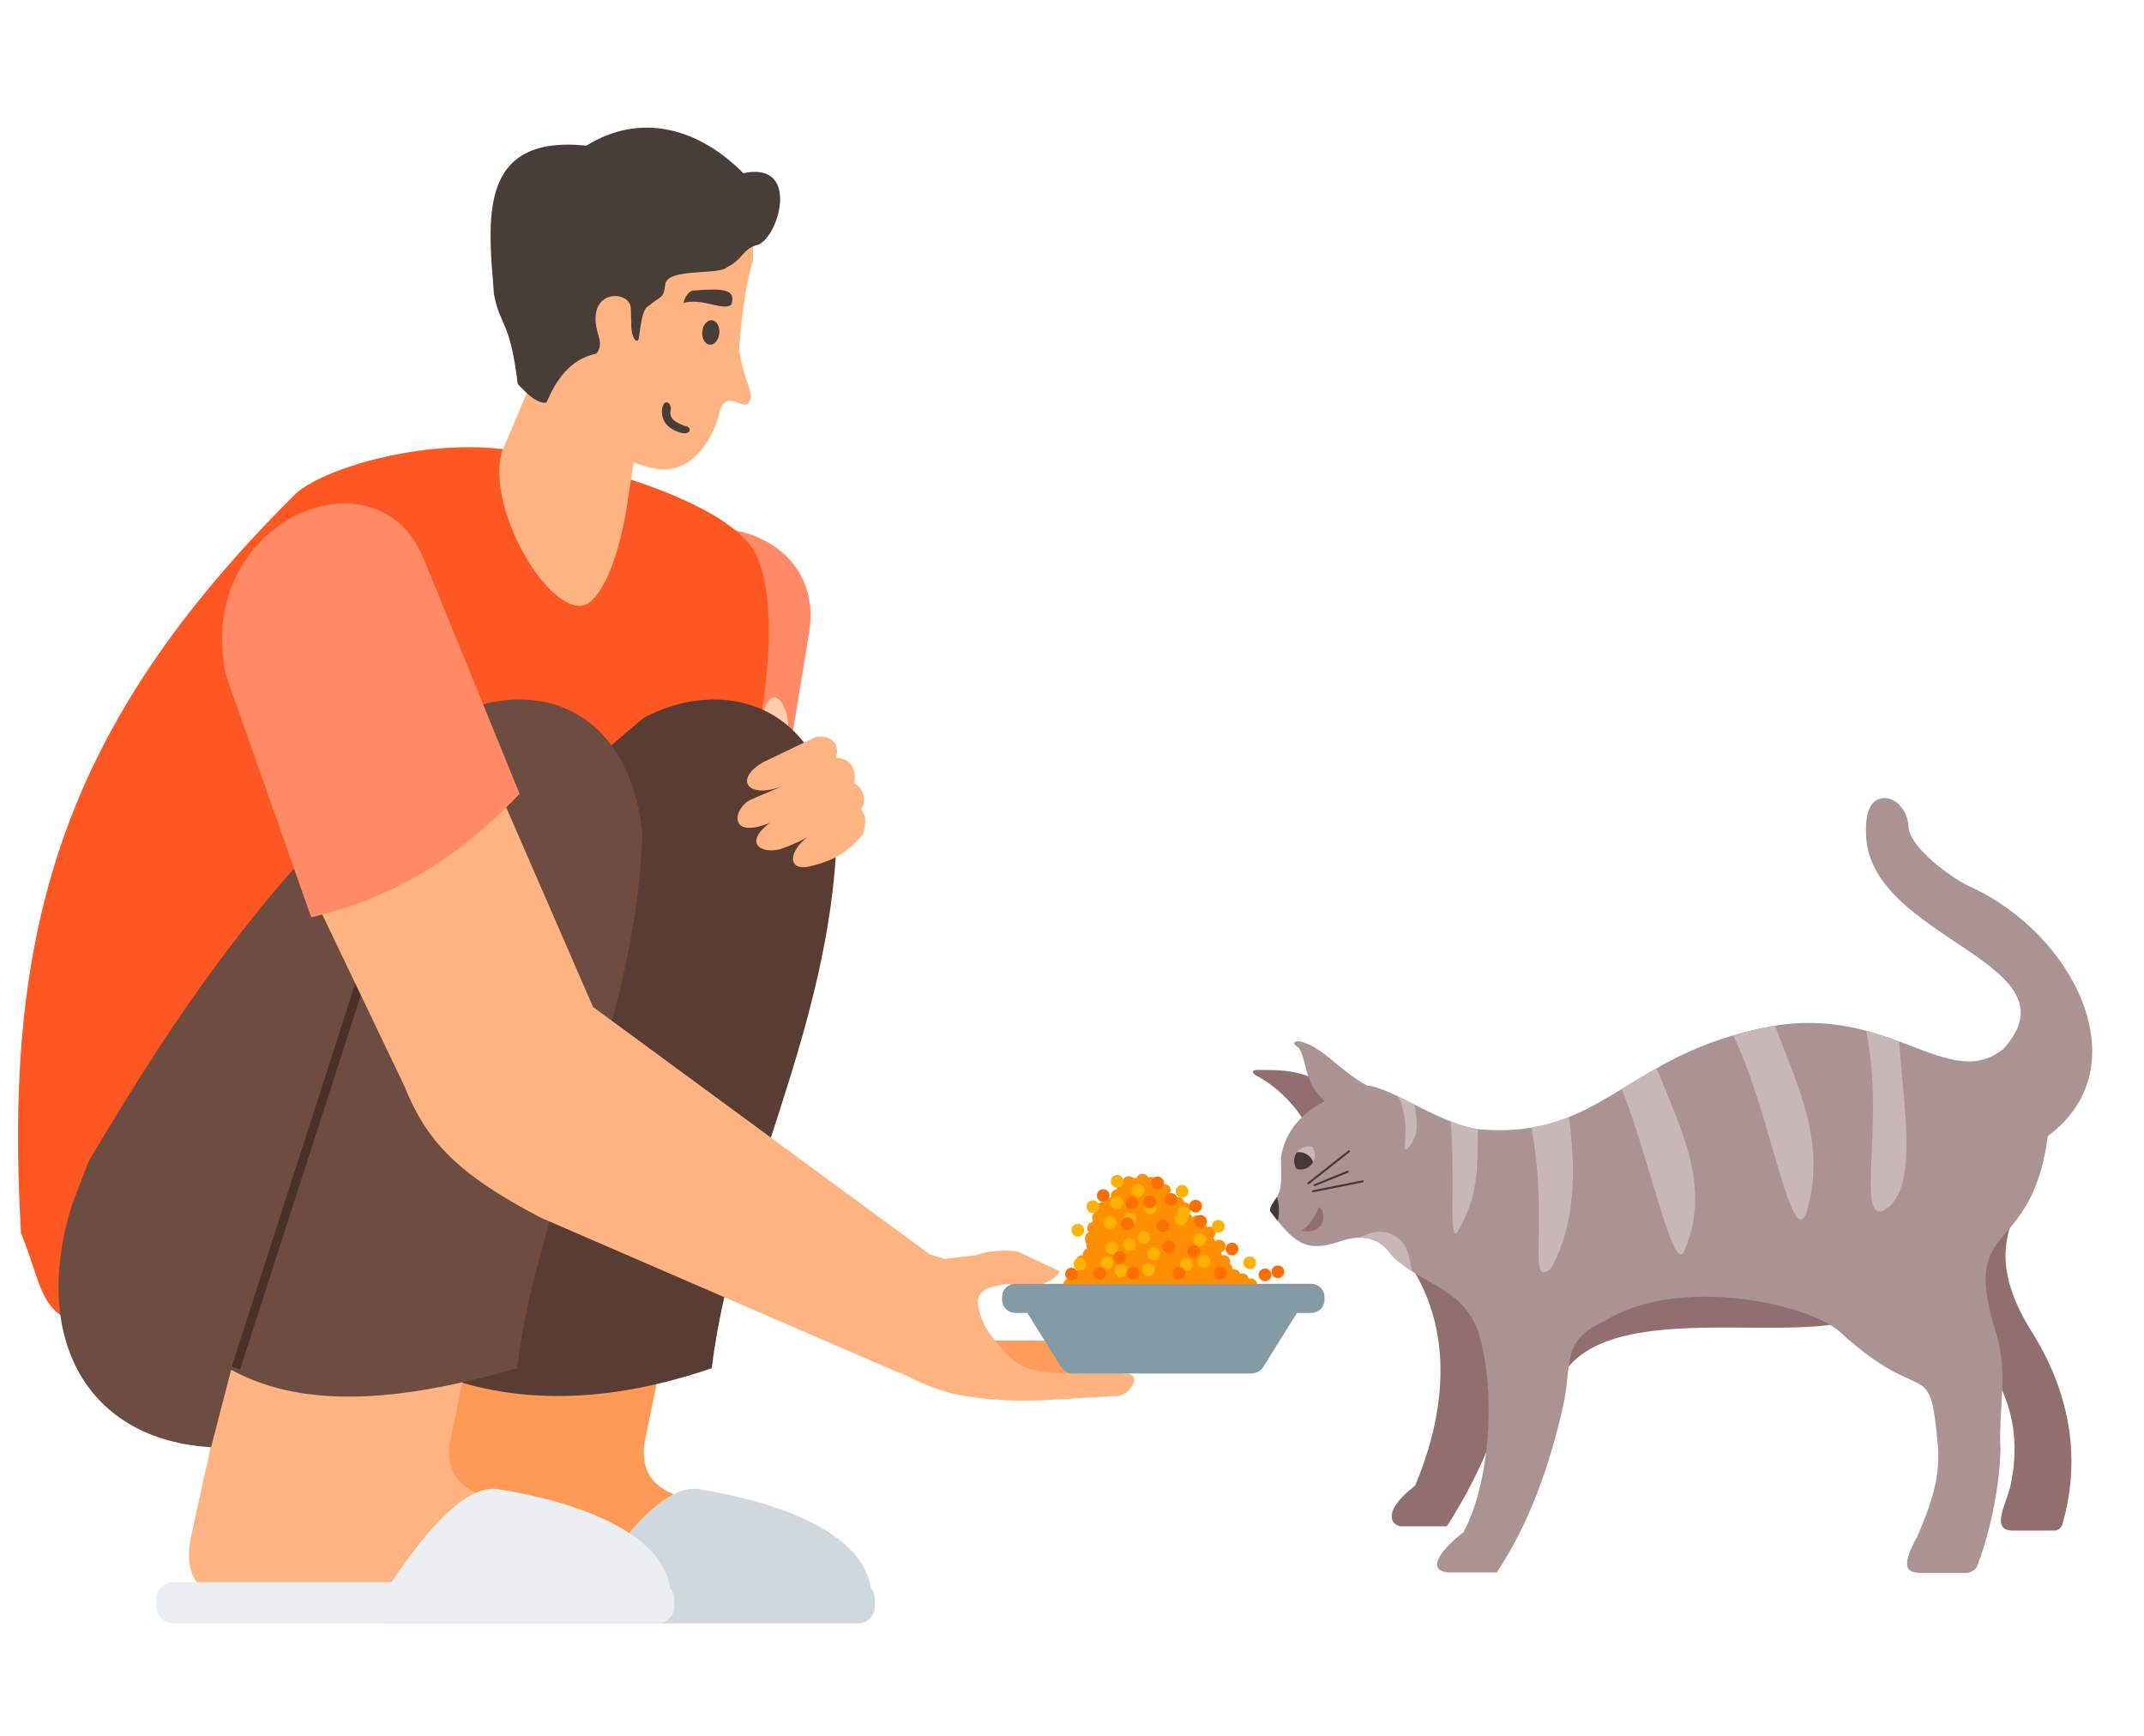 <svg xmlns="http://www.w3.org/2000/svg" xmlns:xlink="http://www.w3.org/1999/xlink" width="368" viewBox="0 0 276 223.5" height="298" preserveAspectRatio="xMidYMid meet"><defs><clipPath id="ecbe361bf7"><path d="M 47 191 L 113 191 L 113 208.93 L 47 208.93 Z M 47 191 " clip-rule="nonzero"></path></clipPath><clipPath id="a722e75c46"><path d="M 20 191 L 87 191 L 87 208.93 L 20 208.93 Z M 20 191 " clip-rule="nonzero"></path></clipPath></defs><path fill="#916f6f" d="M 161.973 137.707 C 160.883 137.715 161.266 138.207 161.809 138.496 C 163.82 139.516 166.629 141.965 167.973 144.523 C 170.27 144.84 172.094 144.129 173.324 142.121 C 169.219 137.453 165.312 137.766 161.973 137.707 Z M 263.453 145.207 L 237.207 158.496 C 242.281 168.793 248.953 168.195 255.398 174.961 C 258.445 179.141 260.254 184.238 258.863 190.98 C 258.48 193.277 256.008 197.035 259.156 197.008 L 264.441 197.008 C 264.977 197.02 265.383 196.629 265.531 196.102 C 268.035 187.199 266.227 178.863 261.496 171.32 C 252.691 157.277 264.285 153.188 263.453 145.207 Z M 179.383 159.957 C 188.18 170.133 185.805 182.582 182.168 191.219 C 177.445 194.887 179.363 196.613 180.676 196.461 L 186.25 196.461 C 188.648 192.762 190.668 188.797 192.191 184.766 C 193.574 181.09 198.215 179.535 201.82 176.031 C 209.504 166.617 235.09 174.246 241.387 168.402 L 179.387 159.957 Z M 179.383 159.957 " fill-opacity="1" fill-rule="evenodd"></path><path fill="#ff8f00" d="M 147.074 151.09 C 146.723 151.098 146.41 151.32 146.297 151.66 C 146.199 151.621 146.098 151.598 145.992 151.598 C 145.945 151.598 145.898 151.602 145.863 151.609 C 145.711 151.469 145.512 151.387 145.305 151.387 C 144.871 151.387 144.512 151.727 144.488 152.164 C 144.074 152.211 143.766 152.559 143.766 152.977 C 143.766 153.016 143.77 153.051 143.777 153.094 C 143.34 153.117 143.004 153.477 143.004 153.914 C 143.004 153.988 143.016 154.07 143.039 154.148 L 142.977 154.148 C 142.617 154.148 142.301 154.391 142.195 154.738 C 142.129 154.719 142.059 154.715 141.992 154.715 C 141.535 154.715 141.172 155.078 141.172 155.531 C 141.172 155.633 141.188 155.727 141.223 155.82 C 141.109 155.879 141.012 155.961 140.941 156.066 C 140.723 156.227 140.594 156.473 140.594 156.734 C 140.594 156.859 140.617 156.977 140.672 157.082 C 140.629 157.145 140.605 157.215 140.586 157.293 C 140.223 157.387 139.969 157.711 139.969 158.09 C 139.969 158.27 140.035 158.453 140.152 158.602 C 139.863 158.738 139.684 159.023 139.684 159.336 C 139.684 159.379 139.688 159.414 139.688 159.461 C 139.688 159.504 139.684 159.539 139.684 159.578 C 139.684 159.773 139.754 159.961 139.875 160.109 C 139.863 160.18 139.852 160.25 139.852 160.32 C 139.852 160.449 139.887 160.574 139.934 160.688 C 139.613 160.805 139.395 161.109 139.395 161.457 C 139.395 161.492 139.395 161.527 139.398 161.562 C 139.383 161.559 139.359 161.559 139.336 161.559 C 138.883 161.559 138.516 161.922 138.516 162.375 C 138.516 162.66 138.66 162.914 138.887 163.066 C 138.754 163.195 138.66 163.367 138.629 163.555 C 138.547 163.52 138.453 163.508 138.363 163.508 C 137.91 163.508 137.547 163.875 137.547 164.328 C 137.547 164.402 137.559 164.484 137.582 164.555 C 137.184 164.617 136.883 164.961 136.883 165.371 C 136.883 165.824 137.246 166.188 137.699 166.188 C 138.066 166.188 138.375 165.953 138.48 165.605 C 140.277 165.605 158.273 165.562 160.23 165.562 C 160.312 165.93 160.648 166.184 161.02 166.184 C 161.473 166.184 161.836 165.816 161.836 165.363 C 161.836 164.91 161.473 164.543 161.02 164.543 C 160.926 164.543 160.832 164.555 160.738 164.598 C 160.68 164.191 160.336 163.898 159.938 163.898 C 159.832 163.898 159.738 163.914 159.645 163.949 C 159.531 163.613 159.219 163.391 158.867 163.391 C 158.801 163.391 158.738 163.395 158.672 163.414 L 158.672 163.336 C 158.672 163.055 158.531 162.797 158.297 162.641 C 158.32 162.559 158.344 162.465 158.344 162.371 C 158.344 161.918 157.98 161.551 157.527 161.551 C 157.445 161.551 157.363 161.562 157.285 161.594 C 157.277 161.453 157.238 161.305 157.168 161.188 C 157.52 161.082 157.766 160.762 157.766 160.398 C 157.766 159.945 157.398 159.578 156.945 159.578 C 156.762 159.578 156.586 159.637 156.434 159.754 C 156.391 159.59 156.301 159.449 156.172 159.336 C 156.355 159.18 156.469 158.953 156.469 158.707 C 156.469 158.254 156.102 157.887 155.645 157.887 C 155.543 157.887 155.449 157.906 155.355 157.941 C 155.262 157.719 155.078 157.539 154.844 157.469 C 154.863 157.406 154.879 157.336 154.879 157.258 C 154.879 156.805 154.508 156.438 154.055 156.438 C 153.855 156.438 153.656 156.516 153.508 156.656 C 153.426 156.434 153.246 156.262 153.02 156.188 C 153.191 156.027 153.285 155.809 153.285 155.578 C 153.285 155.121 152.922 154.754 152.469 154.754 L 152.457 154.754 C 152.391 154.371 152.051 154.082 151.656 154.082 C 151.504 154.082 151.355 154.129 151.227 154.207 C 151.145 154.152 151.051 154.125 150.949 154.102 C 150.891 153.898 150.762 153.73 150.586 153.625 C 150.656 153.5 150.699 153.359 150.699 153.219 C 150.699 152.758 150.332 152.391 149.879 152.391 C 149.855 152.391 149.832 152.398 149.816 152.398 C 149.68 152.297 149.516 152.246 149.344 152.246 C 149.238 152.246 149.133 152.262 149.047 152.309 C 149.039 151.855 148.676 151.492 148.223 151.492 C 148.094 151.492 147.965 151.527 147.844 151.59 C 147.715 151.289 147.422 151.098 147.086 151.098 Z M 147.074 151.09 " fill-opacity="1" fill-rule="nonzero"></path><path fill="#ff9c5b" d="M 123.625 172.539 L 139.387 172.539 C 140.062 172.539 140.918 173.086 141.289 173.77 L 142.734 176.414 C 143.105 177.09 142.859 177.645 142.176 177.645 L 126.414 177.645 C 125.738 177.645 124.883 177.098 124.516 176.414 L 123.074 173.77 C 122.703 173.09 122.949 172.539 123.625 172.539 Z M 123.625 172.539 " fill-opacity="1" fill-rule="nonzero"></path><path fill="#ff8a65" d="M 67.711 113.16 L 98.879 113.66 L 104.172 81.328 C 106.664 65.648 81.535 61.738 74.664 80.746 L 67.711 113.156 Z M 67.711 113.16 " fill-opacity="1" fill-rule="evenodd"></path><path fill="#ff5722" d="M 2.699 158.707 C 0.395 119.43 8.047 93.332 38.016 63.598 C 41.547 60.211 55.672 56.023 66.816 58.125 C 82.746 61.129 95.406 66.324 97.555 71.863 C 99.871 77.824 98.965 86.637 97.605 94.508 L 77.816 116.602 L 13.539 170.734 C 4.922 170.418 5.781 166.16 2.699 158.715 Z M 2.699 158.707 " fill-opacity="1" fill-rule="evenodd"></path><path fill="#ff9955" d="M 85.332 174.258 L 54.801 174.258 L 49.758 197.219 C 48.391 202.914 50.746 205.25 54.801 206.039 L 109.777 206.039 C 113.785 200.016 97.926 195.395 88.121 192.812 C 83.805 191.637 82.594 189.137 82.91 185.973 L 85.332 174.254 Z M 85.332 174.258 " fill-opacity="1" fill-rule="evenodd"></path><path fill="#ffceac" d="M 98.23 91.945 C 99.344 87.555 101.523 90.723 101.465 93.633 Z M 98.23 91.945 " fill-opacity="1" fill-rule="evenodd"></path><path fill="#593c33" d="M 34.305 155.078 L 36.5 149.398 C 48.117 129.809 61.043 110.418 82.863 92.398 C 92.879 87.055 105.875 90.246 107.742 107.148 C 106.988 132.723 94.414 153.359 91.621 176.113 C 78.668 180.516 66.301 181.168 54.801 176.312 L 52.219 186.273 C 36.316 185.367 34.113 176.613 34.305 155.078 Z M 34.305 155.078 " fill-opacity="1" fill-rule="evenodd"></path><path fill="#ffb380" d="M 60.289 174.258 L 29.754 174.258 L 24.715 197.219 C 23.348 202.914 25.691 205.25 29.754 206.039 L 84.852 206.039 C 88.863 200.016 72.875 195.395 63.07 192.812 C 58.766 191.637 57.543 189.137 57.859 185.973 L 60.289 174.254 Z M 60.289 174.258 " fill-opacity="1" fill-rule="evenodd"></path><path fill="#6d4c41" d="M 9.258 155.078 L 11.449 149.398 C 23.066 129.809 35.992 110.418 57.812 92.398 C 67.828 87.055 80.828 90.246 82.691 107.148 C 81.934 132.73 69.363 153.352 66.57 176.113 C 52.555 180.121 39.617 181.703 29.754 176.312 L 27.172 186.273 C 11.27 185.367 3.922 172.324 9.258 155.078 Z M 9.258 155.078 " fill-opacity="1" fill-rule="evenodd"></path><path fill="#49312a" d="M 46.422 124.465 L 29.82 175.914 L 30.906 176.266 L 47.508 124.82 Z M 46.422 124.465 " fill-opacity="1" fill-rule="evenodd"></path><path fill="#ffb380" d="M 63.832 100.875 L 39.152 112.832 L 52.051 139.785 C 54.762 146.508 58.402 150.906 69.66 156.758 L 115.875 176.766 L 115.898 176.668 C 118.703 178.141 121.574 179.359 124.707 179.762 C 131.711 180.812 136.566 179.984 143.828 179.695 C 145.527 179.559 147.059 176.961 145.059 176.809 C 138.27 176.289 132.902 177.93 129.578 174.281 C 127.625 172.133 126.531 170.758 126.016 168.508 C 125.227 165.582 128.227 165.582 129.625 165.281 C 131.477 165.465 132.82 165.363 134.188 165.281 C 134.883 165.016 136.207 164.363 136.363 163.602 L 131.059 161.109 C 129.461 160.793 126.977 161.035 125.562 161.574 L 121.609 162.031 L 119.684 161.445 L 76.34 129.609 L 63.844 100.887 Z M 63.832 100.875 " fill-opacity="1" fill-rule="evenodd"></path><path fill="#ff8a65" d="M 40.062 118.074 C 51.715 115.328 59.93 109.457 66.891 102.18 L 54.516 71.852 C 48.449 57.176 24.996 67.008 29.059 86.812 Z M 40.062 118.074 " fill-opacity="1" fill-rule="evenodd"></path><path fill="#ffb380" d="M 83.273 24.113 C 80.77 23.883 78.227 24.031 75.664 24.543 C 67.852 29.906 67.266 41.203 68.625 48.73 L 64.652 58.031 C 62.578 64.59 69.512 77.566 74.453 77.984 C 77.012 78.207 79.5 72.664 80.676 65.281 L 81.57 59.504 C 82.48 59.875 83.422 60.141 84.422 60.336 C 88.297 61.047 91.48 57.703 92.648 53.02 C 93.383 50.074 95.668 52.785 96.332 51.91 C 97.332 50.598 95.613 48.965 95.168 44.926 C 95.301 41.934 95.953 36.727 96.926 33.555 C 97.125 31.176 96.637 29.008 94.047 27.453 C 90.531 25.559 86.945 24.438 83.281 24.113 Z M 83.273 24.113 " fill-opacity="1" fill-rule="evenodd"></path><path fill="#483e37" d="M 97.254 31.59 C 95.57 32.16 95.613 33.398 93.609 34.383 C 92.703 35.449 85.91 34.441 85.645 36.598 C 85.391 38.551 85.191 37.938 83.508 39.371 C 82.805 39.707 82.574 41.02 82.273 43.266 C 82.191 44.578 81.18 43.641 81.27 41.543 L 81.203 39.629 C 81.047 37.219 75.117 37.148 77.051 43.207 C 77.445 44.449 77.121 45.109 76.762 45.52 C 73.266 46.246 71.523 49.09 70.348 51.816 C 69.105 52.035 67.605 50.449 66.652 49.43 C 65.617 41.02 64.402 42.168 63.582 37.832 C 62.867 28.469 61.348 17.293 75.488 18.746 C 82.516 14.383 89.98 16.527 95.691 22.289 C 103.363 20.656 100.066 31.27 97.25 31.59 Z M 97.254 31.59 " fill-opacity="1" fill-rule="evenodd"></path><path fill="#483e37" d="M 91.883 37.27 C 91.039 37.262 90.066 37.352 89.195 37.402 C 88.484 37.543 87.957 38.754 88.016 38.988 C 90.371 38.297 93.168 40.105 94.133 39.199 C 94.73 37.613 93.52 37.273 91.883 37.273 Z M 91.531 41.215 C 90.961 41.25 90.473 41.879 90.402 42.691 C 90.324 43.566 90.75 44.312 91.355 44.367 C 91.961 44.418 92.52 43.758 92.598 42.887 C 92.672 42.016 92.25 41.273 91.645 41.215 Z M 85.82 51.781 C 85.586 51.766 85.34 51.992 85.223 52.672 C 85.125 53.996 85.707 55.094 87.562 55.688 C 88.844 56.047 89.148 55.152 88.387 54.863 C 88.289 54.84 88.16 54.844 87.98 54.77 C 86.855 54.273 86.184 53.934 86.316 52.832 C 86.48 52.359 86.16 51.805 85.82 51.777 Z M 85.82 51.781 " fill-opacity="1" fill-rule="evenodd"></path><path fill="#ffb380" d="M 105.082 94.824 C 107.289 94.578 108.18 96.125 107.582 97.547 C 109.289 97.535 110.301 98.723 109.969 100.855 C 110.945 101.211 111.746 102.957 110.863 104.18 C 111.551 104.949 111.5 106.082 111.086 107.395 C 108.945 109.914 107.246 110.746 104.359 111.496 C 101.512 112.215 101.289 109.844 103.941 107.723 C 103.352 108.145 101.977 108.742 100.824 109.172 C 98.438 110.074 95.379 108.762 99.09 105.922 C 93.59 108.125 94.449 103.961 96.605 102.957 C 98.031 102.305 99.914 101.562 100.73 101.176 C 96.184 102.945 94.438 100.254 98.273 98.094 L 105.09 94.824 Z M 105.082 94.824 " fill-opacity="1" fill-rule="evenodd"></path><path fill="#849aa5" d="M 130.703 165.25 C 129.754 165.25 128.996 166.012 128.996 166.961 L 128.996 167.285 C 128.996 168.23 129.754 168.992 130.703 168.992 L 132.254 168.992 L 136.605 175.965 C 136.895 176.426 137.555 176.793 138.09 176.793 L 161.133 176.793 C 161.668 176.793 162.324 176.426 162.613 175.965 L 166.965 168.992 L 168.801 168.992 C 169.746 168.992 170.508 168.23 170.508 167.285 L 170.508 166.961 C 170.508 166.012 169.746 165.25 168.801 165.25 L 130.695 165.25 Z M 130.703 165.25 " fill-opacity="1" fill-rule="nonzero"></path><path fill="#ffb300" d="M 143.812 151.23 C 143.359 151.23 142.992 151.598 142.992 152.051 C 142.992 152.504 143.359 152.871 143.812 152.871 C 144.262 152.871 144.629 152.504 144.629 152.051 C 144.629 151.598 144.262 151.23 143.812 151.23 Z M 146.492 152.387 C 146.039 152.387 145.676 152.75 145.676 153.207 C 145.676 153.66 146.039 154.023 146.492 154.023 C 146.945 154.023 147.316 153.66 147.316 153.207 C 147.316 152.75 146.953 152.387 146.492 152.387 Z M 152.176 152.516 C 151.723 152.516 151.355 152.883 151.355 153.34 C 151.355 153.801 151.723 154.16 152.176 154.16 C 152.625 154.16 152.992 153.793 152.992 153.34 C 152.992 152.887 152.625 152.516 152.176 152.516 Z M 143.746 153.984 C 143.289 153.984 142.922 154.348 142.922 154.809 C 142.922 155.266 143.289 155.625 143.746 155.625 C 144.203 155.625 144.562 155.262 144.562 154.809 C 144.562 154.355 144.199 153.984 143.746 153.984 Z M 140.688 154.496 C 140.234 154.496 139.871 154.859 139.871 155.312 C 139.871 155.77 140.234 156.133 140.688 156.133 C 141.141 156.133 141.504 155.77 141.504 155.312 C 141.504 154.859 141.141 154.496 140.688 154.496 Z M 148.062 154.668 C 147.609 154.668 147.246 155.031 147.246 155.484 C 147.246 155.938 147.609 156.305 148.062 156.305 C 148.516 156.305 148.879 155.938 148.879 155.484 C 148.879 155.031 148.516 154.668 148.062 154.668 Z M 152.375 155.273 C 151.922 155.273 151.555 155.637 151.555 156.098 C 151.555 156.145 151.562 156.191 151.566 156.238 C 151.344 156.391 151.215 156.641 151.215 156.91 C 151.215 157.363 151.578 157.73 152.031 157.73 C 152.484 157.73 152.855 157.363 152.855 156.91 C 152.855 156.859 152.852 156.809 152.844 156.758 C 153.062 156.605 153.199 156.355 153.199 156.09 C 153.199 155.633 152.832 155.266 152.375 155.266 Z M 145.477 156.09 C 145.023 156.09 144.656 156.457 144.656 156.918 C 144.656 157.375 145.023 157.734 145.477 157.734 C 145.93 157.734 146.293 157.371 146.293 156.918 C 146.293 156.461 145.93 156.09 145.477 156.09 Z M 142.883 156.574 C 142.43 156.574 142.062 156.941 142.062 157.395 C 142.062 157.848 142.43 158.211 142.883 158.211 C 143.336 158.211 143.699 157.848 143.699 157.395 C 143.699 156.941 143.336 156.574 142.883 156.574 Z M 156.832 157.016 C 156.379 157.016 156.016 157.383 156.016 157.836 C 156.016 158.289 156.379 158.652 156.832 158.652 C 157.285 158.652 157.648 158.289 157.648 157.836 C 157.648 157.383 157.285 157.016 156.832 157.016 Z M 138.746 157.523 C 138.293 157.523 137.93 157.887 137.93 158.344 C 137.93 158.797 138.293 159.16 138.746 159.16 C 139.199 159.16 139.562 158.797 139.562 158.344 C 139.562 157.887 139.199 157.523 138.746 157.523 Z M 147.246 158.477 C 146.793 158.477 146.43 158.844 146.43 159.297 C 146.43 159.75 146.793 160.113 147.246 160.113 C 147.699 160.113 148.062 159.75 148.062 159.297 C 148.062 158.844 147.699 158.477 147.246 158.477 Z M 154.449 158.785 C 153.996 158.785 153.633 159.148 153.633 159.602 C 153.633 160.055 153.996 160.422 154.449 160.422 C 154.902 160.422 155.27 160.055 155.27 159.602 C 155.27 159.148 154.902 158.785 154.449 158.785 Z M 145.41 159.359 C 144.957 159.359 144.594 159.727 144.594 160.188 C 144.594 160.645 144.957 161.004 145.41 161.004 C 145.863 161.004 146.227 160.641 146.227 160.188 C 146.227 159.73 145.863 159.359 145.41 159.359 Z M 143.133 159.801 C 142.68 159.801 142.316 160.168 142.316 160.621 C 142.316 161.074 142.68 161.441 143.133 161.441 C 143.586 161.441 143.953 161.074 143.953 160.621 C 143.953 160.168 143.586 159.801 143.133 159.801 Z M 148.504 160.559 C 148.051 160.559 147.688 160.922 147.688 161.375 C 147.688 161.828 148.051 162.195 148.504 162.195 C 148.957 162.195 149.32 161.828 149.32 161.375 C 149.32 160.922 148.957 160.559 148.504 160.559 Z M 154.961 161.547 C 154.508 161.547 154.145 161.91 154.145 162.363 C 154.145 162.82 154.508 163.184 154.961 163.184 C 155.414 163.184 155.785 162.82 155.785 162.363 C 155.785 161.91 155.414 161.547 154.961 161.547 Z M 142.488 161.719 C 142.035 161.719 141.672 162.082 141.672 162.535 C 141.672 162.988 142.035 163.355 142.488 163.355 C 142.941 163.355 143.305 162.988 143.305 162.535 C 143.305 162.082 142.941 161.719 142.488 161.719 Z M 160.879 161.719 C 160.418 161.719 160.055 162.082 160.055 162.535 C 160.055 162.988 160.418 163.355 160.879 163.355 C 161.336 163.355 161.695 162.988 161.695 162.535 C 161.695 162.082 161.332 161.719 160.879 161.719 Z M 139.023 161.883 C 138.566 161.883 138.199 162.246 138.199 162.699 C 138.199 163.156 138.566 163.52 139.023 163.52 C 139.48 163.52 139.84 163.156 139.84 162.699 C 139.84 162.246 139.477 161.883 139.023 161.883 Z M 152.723 161.918 C 152.262 161.918 151.898 162.281 151.898 162.734 C 151.898 163.191 152.262 163.555 152.723 163.555 C 153.18 163.555 153.539 163.191 153.539 162.734 C 153.539 162.281 153.176 161.918 152.723 161.918 Z M 147.855 162.594 C 147.402 162.594 147.039 162.961 147.039 163.414 C 147.039 163.867 147.402 164.238 147.855 164.238 C 148.309 164.238 148.676 163.867 148.676 163.414 C 148.676 162.961 148.309 162.594 147.855 162.594 Z M 144.289 162.734 C 143.836 162.734 143.469 163.102 143.469 163.555 C 143.469 164.008 143.836 164.375 144.289 164.375 C 144.738 164.375 145.105 164.008 145.105 163.555 C 145.105 163.102 144.738 162.734 144.289 162.734 Z M 144.289 162.734 " fill-opacity="1" fill-rule="nonzero"></path><path fill="#ff6f00" d="M 149.016 151.434 C 148.562 151.434 148.199 151.797 148.199 152.25 C 148.199 152.703 148.562 153.07 149.016 153.07 C 149.469 153.07 149.832 152.703 149.832 152.25 C 149.832 151.797 149.469 151.434 149.016 151.434 Z M 142.012 153.062 C 141.559 153.062 141.195 153.43 141.195 153.883 C 141.195 154.336 141.559 154.703 142.012 154.703 C 142.465 154.703 142.828 154.336 142.828 153.883 C 142.828 153.43 142.465 153.062 142.012 153.062 Z M 150.758 153.57 C 150.305 153.57 149.938 153.938 149.938 154.391 C 149.938 154.844 150.305 155.207 150.758 155.207 C 151.211 155.207 151.574 154.844 151.574 154.391 C 151.574 153.938 151.211 153.57 150.758 153.57 Z M 148 153.883 C 147.539 153.883 147.176 154.246 147.176 154.703 C 147.176 155.156 147.539 155.52 148 155.52 C 148.457 155.52 148.816 155.156 148.816 154.703 C 148.816 154.246 148.449 153.883 148 153.883 Z M 145.715 154.02 C 145.262 154.02 144.895 154.383 144.895 154.836 C 144.895 155.289 145.262 155.656 145.715 155.656 C 146.168 155.656 146.535 155.289 146.535 154.836 C 146.535 154.383 146.168 154.02 145.715 154.02 Z M 153.91 154.426 C 153.457 154.426 153.09 154.789 153.09 155.242 C 153.09 155.695 153.457 156.066 153.91 156.066 C 154.363 156.066 154.727 155.695 154.727 155.242 C 154.727 154.789 154.363 154.426 153.91 154.426 Z M 154.543 156.391 C 154.09 156.391 153.727 156.758 153.727 157.211 C 153.727 157.664 154.09 158.035 154.543 158.035 C 154.996 158.035 155.363 157.672 155.363 157.211 C 155.363 156.75 154.996 156.391 154.543 156.391 Z M 145.141 156.676 C 144.688 156.676 144.324 157.039 144.324 157.492 C 144.324 157.945 144.688 158.312 145.141 158.312 C 145.594 158.312 145.957 157.945 145.957 157.492 C 145.957 157.039 145.594 156.676 145.141 156.676 Z M 149.691 156.953 C 149.238 156.953 148.875 157.316 148.875 157.77 C 148.875 158.223 149.238 158.59 149.691 158.59 C 150.145 158.59 150.508 158.223 150.508 157.77 C 150.508 157.316 150.145 156.953 149.691 156.953 Z M 150.473 159.668 C 150.02 159.668 149.656 160.031 149.656 160.484 C 149.656 160.941 150.02 161.312 150.473 161.312 C 150.926 161.312 151.293 160.945 151.293 160.484 C 151.293 160.027 150.926 159.668 150.473 159.668 Z M 158.602 159.945 C 158.145 159.945 157.777 160.309 157.777 160.762 C 157.777 161.215 158.145 161.582 158.602 161.582 C 159.062 161.582 159.418 161.215 159.418 160.762 C 159.418 160.309 159.055 159.945 158.602 159.945 Z M 153.668 160.25 C 153.215 160.25 152.852 160.617 152.852 161.07 C 152.852 161.523 153.215 161.887 153.668 161.887 C 154.121 161.887 154.492 161.523 154.492 161.07 C 154.492 160.617 154.125 160.25 153.668 160.25 Z M 144.121 161.035 C 143.668 161.035 143.305 161.398 143.305 161.852 C 143.305 162.305 143.668 162.672 144.121 162.672 C 144.574 162.672 144.941 162.305 144.941 161.852 C 144.941 161.398 144.574 161.035 144.121 161.035 Z M 164.5 162.879 C 164.047 162.879 163.684 163.242 163.684 163.695 C 163.684 164.148 164.047 164.516 164.5 164.516 C 164.953 164.516 165.324 164.148 165.324 163.695 C 165.324 163.242 164.953 162.879 164.5 162.879 Z M 145.852 163.07 C 145.398 163.07 145.035 163.438 145.035 163.891 C 145.035 164.344 145.398 164.711 145.852 164.711 C 146.305 164.711 146.676 164.344 146.676 163.891 C 146.676 163.438 146.309 163.07 145.852 163.07 Z M 151.77 163.07 C 151.316 163.07 150.949 163.438 150.949 163.891 C 150.949 164.344 151.316 164.711 151.77 164.711 C 152.223 164.711 152.586 164.344 152.586 163.891 C 152.586 163.438 152.223 163.07 151.77 163.07 Z M 157.102 163.07 C 156.648 163.07 156.285 163.438 156.285 163.891 C 156.285 164.344 156.648 164.711 157.102 164.711 C 157.555 164.711 157.926 164.344 157.926 163.891 C 157.926 163.438 157.562 163.07 157.102 163.07 Z M 141.57 163.105 C 141.117 163.105 140.754 163.473 140.754 163.926 C 140.754 164.379 141.117 164.75 141.57 164.75 C 142.023 164.75 142.387 164.387 142.387 163.926 C 142.387 163.465 142.023 163.105 141.57 163.105 Z M 137.93 163.18 C 137.477 163.18 137.113 163.543 137.113 163.996 C 137.113 164.449 137.477 164.816 137.93 164.816 C 138.383 164.816 138.746 164.449 138.746 163.996 C 138.746 163.543 138.383 163.18 137.93 163.18 Z M 162.848 163.277 C 162.395 163.277 162.023 163.645 162.023 164.098 C 162.023 164.551 162.395 164.922 162.848 164.922 C 163.301 164.922 163.668 164.555 163.668 164.098 C 163.668 163.637 163.301 163.277 162.848 163.277 Z M 162.848 163.277 " fill-opacity="1" fill-rule="nonzero"></path><path fill="#ac9393" d="M 242.336 102.746 C 241.152 102.887 240.117 103.918 240.211 107.176 C 240.27 120.93 268.129 123.801 257.855 135.055 C 250.738 140.648 243.301 129.238 227.766 132.152 C 209.34 135.609 206.41 146.574 190.727 145.383 C 185.828 145.016 179.086 139.883 175.977 139.734 C 171.965 137.477 170.465 134.82 167.297 134.02 C 166.207 134.027 166.59 134.52 167.129 134.809 C 168.246 136.098 167.723 139.34 170.547 141.727 C 167.676 143.27 165.496 145.395 164.902 148.934 C 164.918 150.695 165.043 152.746 164.613 153.652 C 164.09 154.582 163.285 155.484 163.535 155.922 C 164.113 156.703 164.641 157.371 165.129 157.934 C 167.523 160.676 169.219 160.922 172.898 159.66 C 176.883 158.418 178.504 160.68 179.199 161.633 C 183.141 165.422 187.852 165.594 190.133 170.938 C 192.574 177.953 192.074 190.398 188.387 197.227 C 185.133 199.723 183.547 202.34 186.758 202.41 L 192.668 202.41 C 197.008 195.934 199.57 188.266 201.207 181.066 C 202.465 175.293 200.906 172.613 206.613 170.004 C 216.199 164.113 232.602 167.785 236.781 171.371 C 247.852 181.551 248.344 174.07 249.453 185.898 C 249.863 190.309 248.43 194.02 246.781 197.84 C 244.406 202.121 245.703 202.473 247.551 202.461 L 253.152 202.461 C 253.652 202.461 254.355 201.984 254.461 201.73 C 255.961 198.004 257.387 191.898 257.52 186.668 C 257.246 180.695 258.684 176.762 256.75 170.871 C 252.469 156.711 261.473 162.137 263.625 146.219 C 275.617 137.383 267 120.199 253.617 114.129 C 251.199 113.031 246 109.168 245.699 106.582 C 245.633 104.137 243.863 102.547 242.336 102.73 Z M 242.336 102.746 " fill-opacity="1" fill-rule="evenodd"></path><path fill="#916f6f" d="M 167.488 158.414 C 170.57 159.02 170.871 156.234 169.816 155.324 C 169.258 156.57 168.637 157.754 167.488 158.414 Z M 167.488 158.414 " fill-opacity="1" fill-rule="evenodd"></path><path fill="#c8b7b7" d="M 168.438 147.551 C 167.418 147.551 166.59 148.383 166.59 149.406 C 166.59 149.789 166.707 150.164 166.93 150.477 C 167.094 150.523 167.254 150.543 167.418 150.547 C 168.441 150.547 169.27 149.711 169.27 148.691 C 169.27 148.309 169.152 147.934 168.926 147.621 C 168.766 147.574 168.605 147.551 168.438 147.551 Z M 168.438 147.551 " fill-opacity="1" fill-rule="nonzero"></path><path fill="#483737" d="M 167.289 148.297 C 167.164 148.297 167.047 148.309 166.926 148.34 C 166.707 148.652 166.59 149.023 166.59 149.406 C 166.59 149.789 166.707 150.164 166.93 150.477 C 167.094 150.523 167.254 150.543 167.418 150.547 C 168.105 150.543 168.73 150.172 169.047 149.57 C 168.746 148.805 168.055 148.305 167.281 148.305 Z M 164.367 154.078 C 163.879 154.848 163.332 155.555 163.543 155.926 C 163.859 156.363 164.172 156.762 164.461 157.129 C 164.719 156.473 164.715 154.82 164.359 154.078 Z M 164.367 154.078 " fill-opacity="1" fill-rule="nonzero"></path><path fill="#483737" d="M 173.66 148.062 C 173.625 148.062 173.602 148.074 173.582 148.086 L 168.344 152.211 C 168.199 152.316 168.367 152.527 168.508 152.41 L 173.742 148.293 C 173.848 148.215 173.789 148.059 173.664 148.059 Z M 173.48 150.684 C 173.48 150.684 173.457 150.691 173.434 150.695 L 169.188 152.43 C 169.031 152.492 169.129 152.734 169.289 152.668 L 173.535 150.938 C 173.672 150.883 173.637 150.68 173.48 150.684 Z M 175.41 151.926 C 175.41 151.926 175.395 151.926 175.387 151.934 L 169 153.207 C 168.828 153.242 168.883 153.492 169.055 153.457 L 175.441 152.188 C 175.605 152.152 175.57 151.914 175.418 151.926 Z M 175.41 151.926 " fill-opacity="1" fill-rule="evenodd"></path><path fill="#c8b7b7" d="M 228.492 132.027 C 228.25 132.07 228.008 132.105 227.766 132.152 C 226.09 132.465 224.551 132.848 223.109 133.273 C 227.797 142.648 230.555 161.191 232.559 156.051 C 235.223 147.039 231.348 139.664 228.496 132.027 Z M 240.223 132.672 C 242.652 143.945 238.961 157.141 242.359 155.863 C 247.094 153.492 245.07 142.891 244.488 134.051 C 243.16 133.559 241.742 133.078 240.223 132.672 Z M 213.273 137.488 C 211.676 138.391 210.199 139.309 208.758 140.18 C 212.191 148.477 215.504 164.734 216.875 160.867 C 220.391 152.734 216.27 145.152 213.27 137.488 Z M 179.992 141.129 C 181.891 144.805 180.094 149.004 181.293 147.734 C 182.805 146.02 182.422 143.98 182.047 142.156 C 181.34 141.797 180.652 141.449 180 141.129 Z M 201.977 143.773 C 200.484 144.375 198.895 144.852 197.145 145.141 C 199.441 157.77 196.473 165.922 199.664 163.273 C 202.828 157.535 202.891 150.809 201.977 143.773 Z M 186.75 144.352 C 187.402 152.387 186.41 160.629 187.699 158.414 C 190.363 153.906 190.207 150.227 190.23 145.328 C 189.125 145.176 187.957 144.816 186.758 144.352 Z M 177.594 158.543 C 176.656 158.555 175.801 158.926 175 159.301 C 177.488 159.277 178.641 160.875 179.199 161.641 C 180.051 162.461 180.941 163.113 181.832 163.68 C 181.363 162.031 181.402 160.156 179.594 159.109 C 178.895 158.676 178.223 158.523 177.586 158.535 Z M 177.594 158.543 " fill-opacity="1" fill-rule="evenodd"></path><g clip-path="url(#ecbe361bf7)"><path fill="#cfd8dc" d="M 89.387 191.629 C 85.645 191.594 81.141 196.348 76.234 203.645 L 49.91 203.645 C 48.703 203.645 47.723 204.617 47.723 205.836 L 47.723 206.77 C 47.723 207.977 48.699 208.953 49.91 208.953 L 110.445 208.953 C 111.652 208.953 112.629 207.98 112.629 206.77 L 112.629 205.836 C 112.629 205.289 112.434 204.789 112.105 204.41 C 111.082 197.438 100.781 193.438 89.996 191.676 C 89.797 191.641 89.586 191.629 89.387 191.629 Z M 89.387 191.629 " fill-opacity="1" fill-rule="nonzero"></path></g><g clip-path="url(#a722e75c46)"><path fill="#eceff1" d="M 63.547 191.629 C 59.812 191.594 55.312 196.348 50.398 203.645 L 22.312 203.645 C 21.102 203.645 20.125 204.617 20.125 205.836 L 20.125 206.77 C 20.125 207.977 21.098 208.953 22.312 208.953 L 84.609 208.953 C 85.82 208.953 86.797 207.98 86.797 206.77 L 86.797 205.836 C 86.797 205.289 86.598 204.789 86.27 204.41 C 85.25 197.438 74.953 193.438 64.164 191.676 C 63.965 191.641 63.754 191.629 63.547 191.629 Z M 63.547 191.629 " fill-opacity="1" fill-rule="nonzero"></path></g></svg>